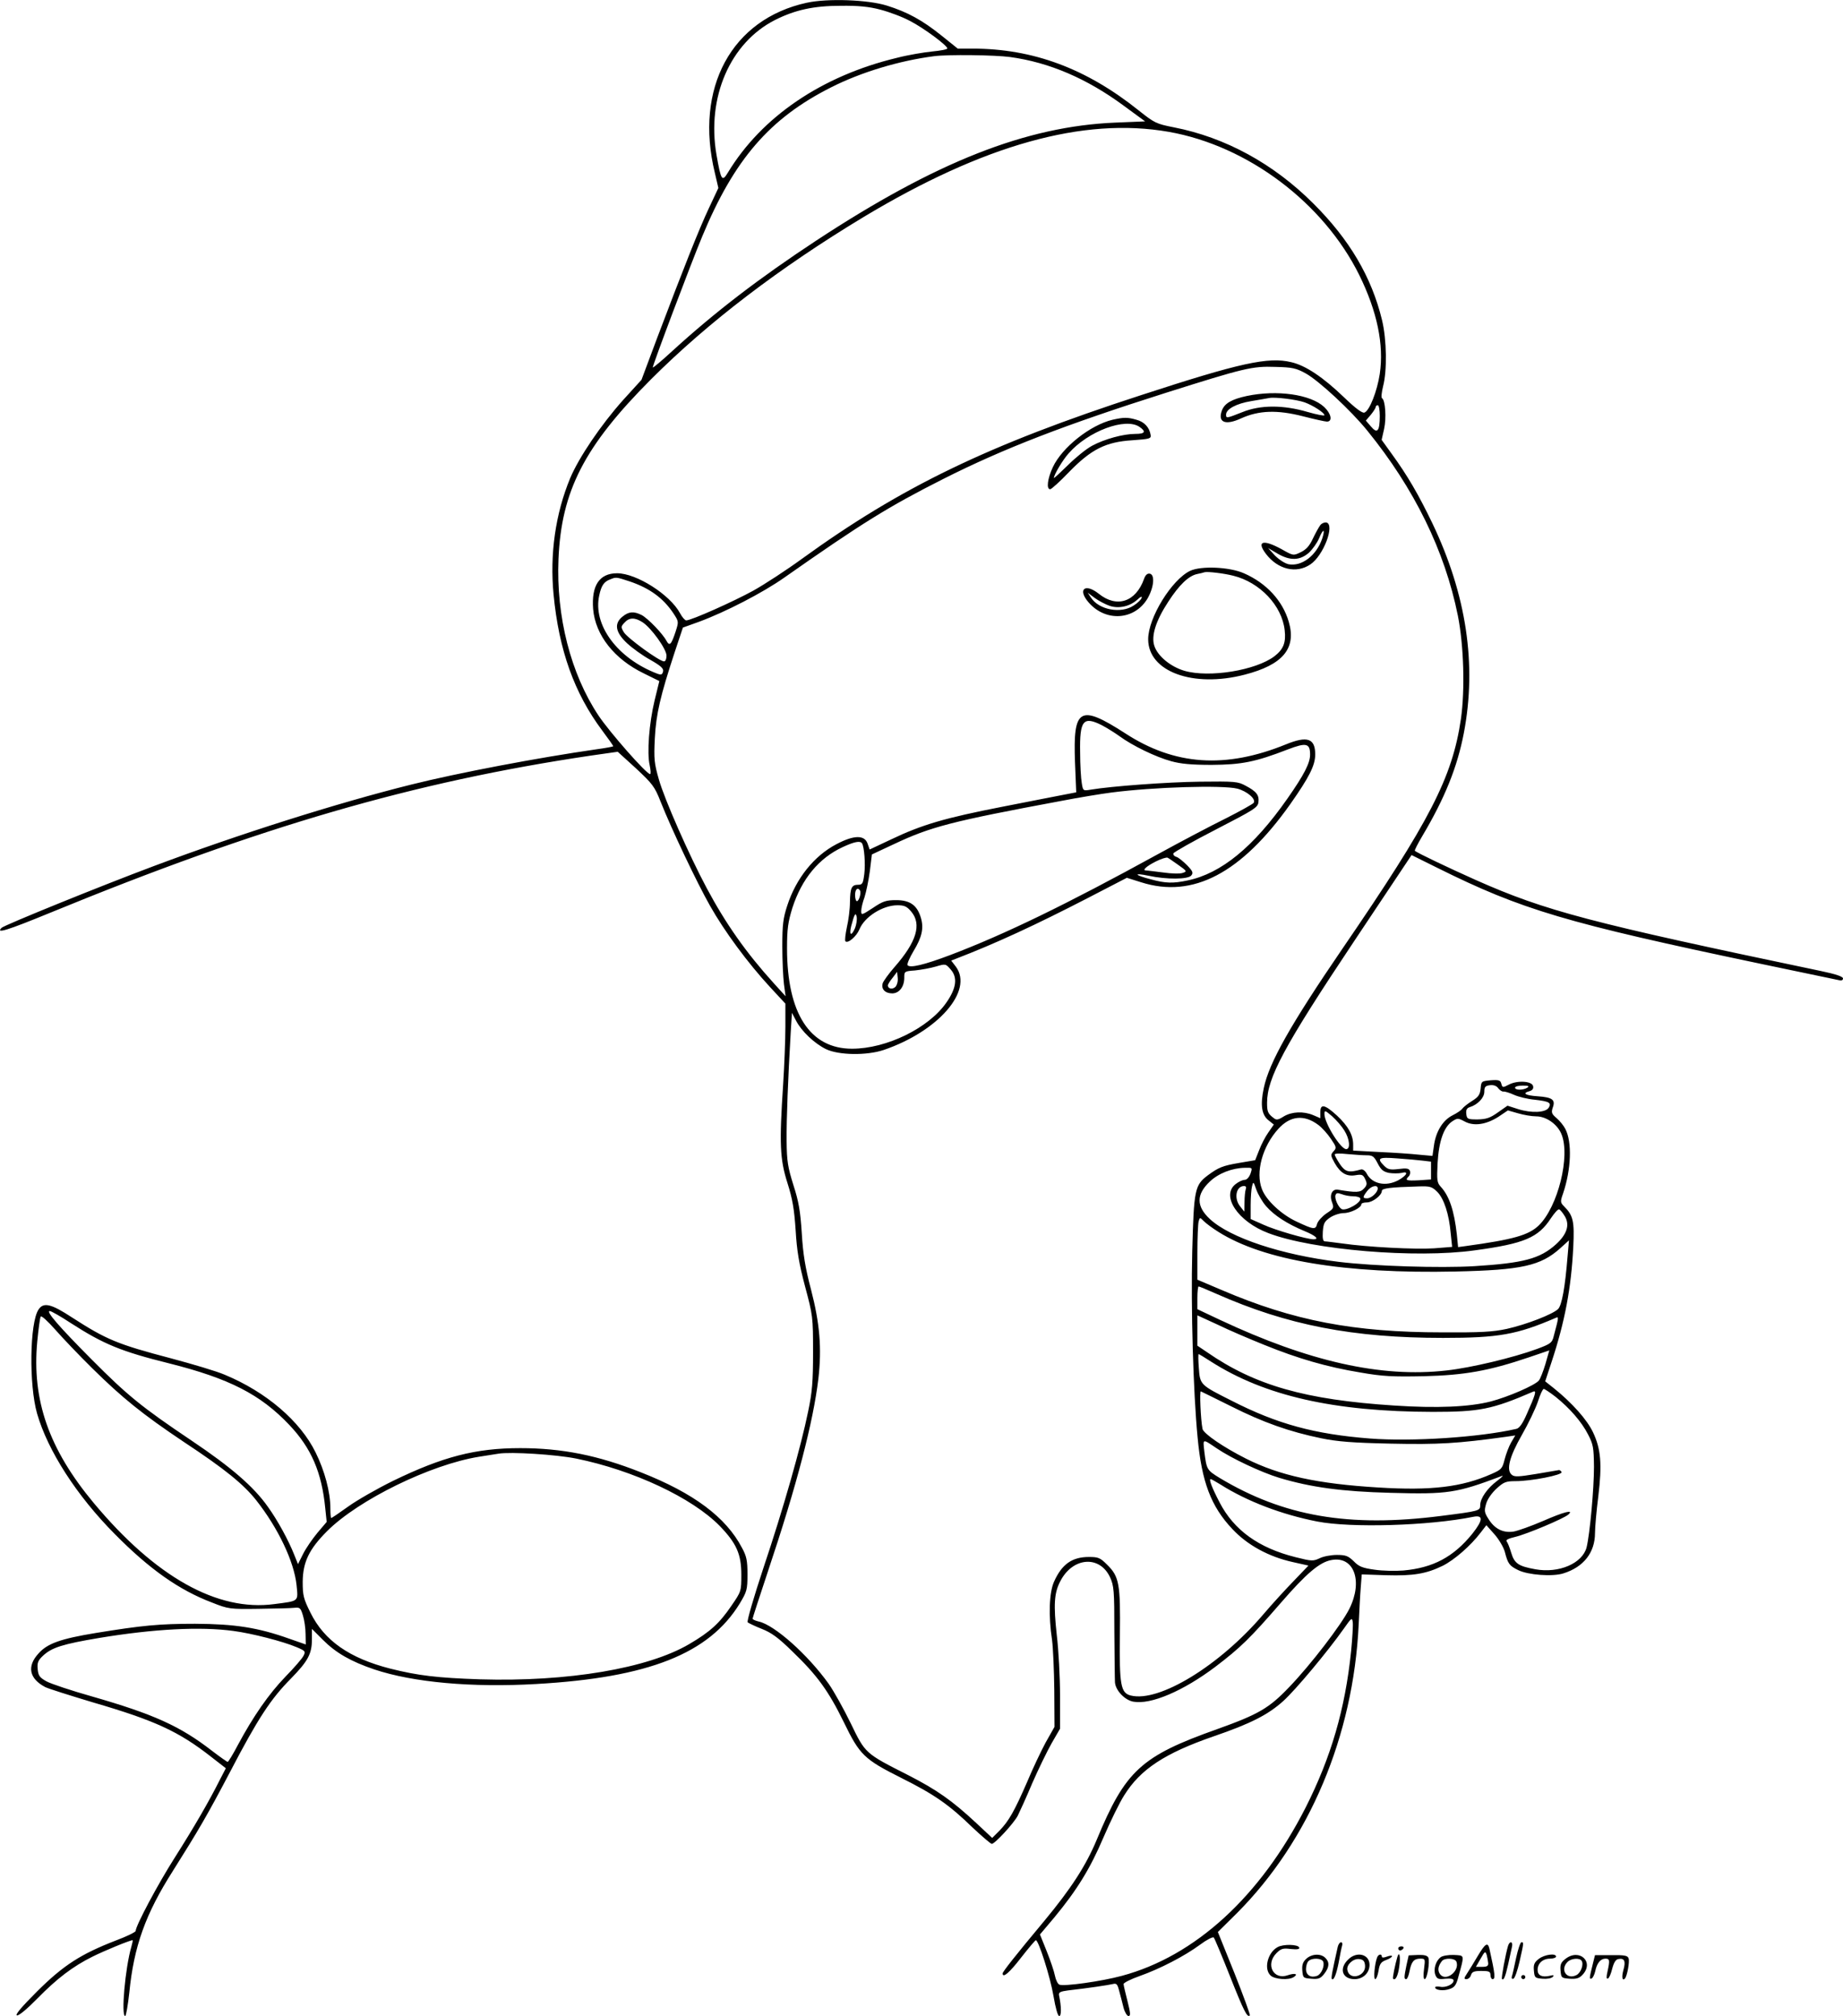<?xml version="1.0" encoding="UTF-8"?>
<svg xmlns="http://www.w3.org/2000/svg" version="1.0" viewBox="0 0 899.185 983.724" preserveAspectRatio="xMidYMid meet">
  <g transform="translate(0.185,983.724) scale(0.1,-0.1)" fill="#000000" stroke="none">
    <path d="M3935 9824 c-368 -80 -550 -417 -449 -831 l17 -73 -46 -98 c-48 -102 -121 -286 -252 -632 l-77 -206 -90 -99 c-108 -121 -215 -279 -258 -381 -72 -174 -100 -371 -81 -568 26 -271 101 -481 237 -663 30 -40 54 -74 54 -77 0 -2 -37 -9 -82 -15 -285 -41 -675 -115 -903 -172 -365 -91 -844 -243 -1257 -398 -254 -95 -729 -288 -742 -301 -31 -31 29 -12 236 73 1025 421 1775 639 2637 767 l133 19 89 -81 c80 -75 91 -88 120 -162 54 -136 177 -395 241 -508 71 -126 185 -280 292 -396 l76 -82 0 -113 c0 -61 -5 -188 -11 -282 -19 -287 -16 -364 21 -480 25 -79 33 -127 40 -230 6 -101 16 -162 46 -275 38 -142 39 -149 39 -320 0 -145 -4 -195 -24 -290 -35 -172 -121 -474 -218 -763 -48 -145 -82 -262 -77 -266 5 -4 36 -19 69 -32 46 -18 81 -43 148 -109 122 -117 177 -193 252 -346 78 -161 99 -181 282 -273 158 -79 231 -129 347 -242 46 -43 88 -79 93 -79 15 0 108 101 127 138 9 18 41 88 70 157 30 69 73 157 95 196 l41 71 0 161 c0 89 -7 223 -16 297 -16 146 -13 204 17 261 60 118 192 129 243 20 19 -42 21 -64 21 -266 1 -121 2 -232 3 -247 3 -39 47 -86 89 -94 85 -16 243 51 402 171 122 93 168 138 319 312 124 143 189 198 246 208 110 21 155 -102 88 -237 -38 -77 -189 -274 -294 -383 -98 -103 -150 -133 -351 -205 -372 -132 -448 -202 -588 -540 -53 -127 -125 -238 -256 -396 -141 -169 -203 -248 -203 -256 0 -25 33 3 90 77 36 46 68 84 72 85 13 0 70 -178 86 -272 10 -59 21 -98 28 -98 11 0 11 45 -1 102 -2 14 7 18 44 23 98 11 197 26 218 31 19 5 23 0 32 -35 6 -23 16 -59 21 -81 6 -22 17 -40 24 -40 11 0 10 14 -5 73 -10 39 -19 77 -19 83 0 6 35 24 78 39 99 35 219 97 295 153 32 24 63 40 67 35 4 -4 40 -90 80 -191 67 -169 84 -202 96 -189 3 2 -31 95 -75 206 l-81 201 93 92 c353 354 568 864 594 1408 3 63 7 144 10 180 l5 65 118 -4 c134 -4 197 7 277 46 56 28 136 97 186 163 l27 35 40 -45 c22 -25 44 -63 50 -85 15 -58 22 -68 65 -89 48 -24 168 -33 221 -16 99 31 154 102 154 197 0 27 7 107 16 178 19 158 13 232 -26 314 -29 61 -101 142 -189 213 l-44 35 31 94 c65 197 96 361 106 562 6 125 0 153 -45 198 -18 18 -19 23 -5 62 40 118 45 252 11 316 -8 16 -27 39 -42 52 -25 21 -27 28 -19 52 14 38 -2 50 -74 55 -61 4 -77 15 -39 25 13 4 20 12 17 24 -4 25 -76 30 -118 8 -30 -16 -32 -15 -37 4 -4 17 -12 20 -52 17 -45 -4 -46 -5 -49 -40 -3 -30 -10 -41 -42 -61 -21 -13 -42 -30 -47 -37 -4 -7 -26 -22 -48 -33 -48 -24 -82 -80 -91 -149 l-7 -49 -66 6 c-36 4 -123 10 -193 13 l-128 7 0 29 c0 47 -24 90 -78 141 -60 55 -82 60 -82 18 l0 -30 -35 15 c-48 20 -104 17 -143 -6 -28 -18 -37 -19 -50 -8 -28 21 -32 31 -32 74 0 121 82 275 425 789 l280 420 125 -62 c414 -206 628 -269 1580 -469 195 -41 365 -76 378 -79 14 -4 22 -1 22 8 0 9 -35 21 -107 36 -1127 236 -1344 293 -1684 444 -130 58 -288 133 -298 143 -2 2 14 34 36 71 111 187 171 337 203 503 64 334 13 676 -154 1025 -68 141 -121 232 -198 338 l-49 68 12 53 c12 53 6 141 -10 150 -5 3 -2 29 5 58 20 76 18 228 -5 323 -51 211 -159 394 -336 570 -194 194 -429 322 -680 371 -86 17 -94 21 -172 83 -255 204 -515 301 -810 301 l-72 0 -81 65 c-91 73 -163 113 -265 145 -93 29 -289 36 -390 14z m359 -34 c42 -11 107 -35 144 -55 68 -35 182 -120 182 -134 0 -5 -33 -11 -74 -15 -40 -4 -118 -17 -172 -31 -366 -88 -659 -287 -824 -559 -29 -48 -34 -40 -56 85 -49 282 67 548 286 659 98 49 188 69 321 69 84 1 137 -4 193 -19z m632 -231 c191 -26 375 -105 554 -237 l105 -77 -145 -6 c-436 -18 -876 -192 -1460 -576 -278 -183 -494 -349 -699 -536 -52 -48 -96 -85 -98 -83 -4 3 186 507 241 639 156 376 329 577 629 728 146 74 332 130 502 152 67 9 298 6 371 -4z m774 -365 c386 -68 755 -346 930 -699 87 -177 121 -339 100 -482 -13 -85 -50 -180 -75 -189 -10 -4 -43 20 -100 75 -102 98 -187 155 -257 171 -112 27 -249 -3 -733 -161 -745 -242 -1171 -448 -1655 -799 -74 -54 -180 -123 -235 -154 -96 -53 -304 -146 -329 -146 -6 0 -20 16 -30 35 -49 91 -213 195 -307 195 -86 0 -126 -59 -117 -175 11 -127 103 -244 248 -314 l75 -37 -23 -94 c-27 -112 -38 -257 -24 -317 5 -24 6 -43 2 -43 -18 0 -198 205 -252 286 -135 203 -207 483 -195 764 14 332 126 550 451 876 280 280 628 545 1037 792 587 353 1073 489 1489 416z m669 -1179 c63 -35 219 -179 300 -279 229 -282 378 -585 442 -903 29 -146 35 -361 15 -503 -42 -287 -151 -498 -577 -1120 -255 -373 -359 -558 -385 -682 -18 -84 -10 -132 24 -158 l25 -20 -27 -39 c-15 -21 -35 -60 -45 -87 l-19 -48 -77 -13 c-82 -14 -101 -22 -153 -60 -65 -49 -69 -68 -77 -373 -7 -274 5 -687 26 -905 20 -218 65 -338 170 -449 73 -78 177 -135 295 -161 l76 -17 -69 -72 c-38 -39 -107 -114 -152 -167 -212 -249 -508 -430 -646 -395 -49 12 -56 52 -53 294 3 250 -3 286 -62 344 -34 34 -43 38 -89 38 -82 0 -132 -35 -170 -120 -24 -52 -28 -167 -10 -285 5 -38 10 -150 11 -247 l1 -177 -43 -76 c-23 -43 -64 -129 -91 -194 -61 -140 -89 -190 -135 -237 l-35 -35 -77 72 c-118 110 -193 163 -336 236 -207 105 -206 104 -277 251 -34 70 -82 156 -107 192 -103 144 -265 288 -342 305 -17 4 -30 10 -30 14 0 3 34 108 75 231 141 421 221 729 246 940 17 149 7 269 -36 435 -28 106 -39 173 -45 275 -7 108 -15 155 -41 235 -27 87 -32 115 -33 215 -1 107 7 307 20 530 l6 95 20 -38 c26 -51 89 -111 146 -139 62 -30 199 -32 282 -4 266 91 438 289 352 406 l-23 30 23 9 c195 75 389 165 639 294 l195 101 70 -22 c252 -80 488 44 727 381 92 131 122 189 122 243 0 78 -38 92 -143 49 -295 -120 -543 -103 -784 54 -222 143 -255 124 -245 -141 l6 -147 -52 -10 c-29 -6 -167 -32 -307 -60 -282 -55 -395 -88 -547 -161 l-102 -48 -10 29 c-15 43 -67 42 -152 -3 -109 -57 -197 -167 -240 -300 -20 -61 -24 -93 -24 -198 0 -69 4 -152 8 -185 l8 -59 -58 64 c-135 149 -234 290 -327 464 -85 159 -205 431 -233 529 -23 80 -25 101 -20 201 6 119 27 208 97 421 l40 120 78 28 c130 48 312 142 417 216 379 266 508 346 775 481 295 149 596 265 1088 421 380 120 419 130 532 126 83 -2 102 -6 149 -32z m361 -207 c0 -75 -12 -89 -43 -52 l-25 29 24 28 c13 16 24 33 24 38 0 5 5 9 10 9 6 0 10 -24 10 -52z m-3659 -808 c97 -33 163 -81 213 -156 26 -40 26 -40 10 -90 -21 -63 -29 -71 -44 -44 -19 36 -91 110 -121 126 -38 19 -62 18 -93 -7 -43 -34 -36 -77 22 -131 26 -24 77 -61 114 -81 52 -30 65 -42 61 -57 -4 -15 -9 -17 -28 -10 -194 74 -316 238 -283 383 10 47 23 66 53 77 29 12 29 12 96 -10z m62 -199 c43 -28 117 -131 117 -163 0 -16 -5 -28 -12 -28 -23 0 -179 114 -196 142 -15 25 -15 28 3 47 23 26 51 26 88 2z m2240 -502 c23 -12 62 -36 87 -54 64 -47 178 -102 252 -122 46 -13 99 -18 198 -18 146 1 213 14 373 76 89 34 107 29 107 -26 0 -41 -29 -98 -111 -215 -165 -236 -323 -365 -487 -399 -71 -15 -107 -14 -177 5 -82 21 -91 34 -13 18 89 -19 192 -18 208 1 11 13 8 21 -20 50 -19 19 -42 38 -52 41 -11 3 -17 11 -15 17 2 6 95 59 208 117 186 96 204 107 207 133 4 34 -9 52 -62 80 -38 21 -53 22 -223 20 -162 -2 -432 -22 -534 -39 -36 -6 -37 -6 -43 32 -4 22 -8 89 -8 149 -3 157 15 179 105 134z m662 -310 c46 -12 92 -50 80 -69 -4 -6 -65 -40 -136 -76 -71 -35 -221 -114 -332 -175 -446 -245 -747 -391 -1013 -492 -127 -48 -198 -65 -208 -49 -3 6 10 36 29 68 42 69 51 113 36 163 -18 61 -53 86 -120 86 -50 0 -65 -5 -114 -38 -55 -36 -57 -36 -57 -15 0 13 7 43 16 67 8 25 20 82 26 127 l10 82 107 50 c180 85 279 111 816 211 88 17 198 35 245 41 207 27 543 37 615 19z m-1831 -267 c11 -18 17 -101 11 -149 -6 -47 -9 -53 -30 -53 -32 0 -39 -15 -40 -85 0 -33 -7 -88 -15 -122 -7 -34 -11 -65 -7 -69 12 -12 54 24 68 58 25 62 114 118 186 118 34 0 46 -6 67 -31 52 -62 26 -148 -82 -271 -28 -32 -53 -67 -57 -78 -9 -28 11 -50 46 -50 34 0 59 32 59 76 0 32 1 32 53 36 28 3 74 11 101 19 48 14 48 14 73 -15 34 -39 27 -91 -21 -160 -86 -125 -292 -226 -461 -226 -205 0 -317 172 -317 490 0 96 5 128 26 197 46 142 129 243 246 297 56 26 85 32 94 18z m1544 -106 c41 -29 42 -31 21 -38 -12 -5 -56 -4 -96 2 -41 5 -79 10 -84 10 -20 0 3 21 49 44 26 13 52 21 57 18 6 -3 29 -19 53 -36z m-1554 -124 c7 -12 -5 -52 -15 -52 -5 0 -9 14 -9 30 0 28 13 40 24 22z m-24 -183 c-18 -42 -30 -36 -19 9 16 61 22 70 27 44 2 -13 -2 -37 -8 -53z m197 -287 c-14 -14 -37 -10 -37 7 0 5 10 21 23 37 l22 29 3 -29 c2 -16 -3 -35 -11 -44z m2966 -511 c7 1 30 -6 52 -16 22 -10 68 -21 102 -24 70 -8 82 -15 67 -39 -15 -24 -84 -27 -148 -7 l-53 17 -47 -33 c-38 -27 -56 -33 -99 -34 -49 0 -52 2 -55 27 -2 19 2 28 17 33 39 12 71 46 71 75 0 24 5 29 28 32 17 2 32 -3 40 -15 8 -10 19 -17 25 -16z m117 19 c-20 -13 -60 -13 -60 0 0 6 17 10 38 10 27 0 33 -3 22 -10z m-893 -209 c26 -41 31 -91 9 -91 -27 0 -106 127 -106 171 0 20 3 19 38 -11 20 -18 47 -49 59 -69z m847 84 c27 -8 67 -15 89 -15 49 0 103 -38 123 -86 45 -107 -17 -355 -110 -446 -50 -48 -124 -69 -357 -101 l-37 -5 -6 61 c-13 117 -37 189 -79 234 -18 20 -19 32 -15 115 6 106 30 176 72 204 25 16 28 16 60 -1 44 -24 104 -16 165 23 25 17 46 31 46 31 0 0 22 -6 49 -14z m-975 -56 c18 -13 46 -44 62 -68 28 -41 29 -45 13 -62 -15 -17 -14 -20 6 -57 28 -49 58 -67 103 -59 30 5 36 2 46 -20 10 -21 9 -29 -6 -45 -18 -20 -37 -21 -127 -6 -28 5 -43 -25 -29 -61 10 -28 9 -31 -28 -55 -21 -15 -41 -37 -45 -51 -7 -29 -16 -28 -101 12 -73 34 -148 104 -168 158 -32 82 2 208 80 294 58 64 125 71 194 20z m237 -149 c29 0 36 -5 54 -40 16 -31 27 -40 55 -46 19 -3 47 -3 61 0 37 10 27 -12 -16 -36 -61 -32 -128 -18 -154 33 -7 13 -19 22 -27 20 -60 -17 -77 -13 -103 25 -14 21 -26 43 -26 48 0 5 26 6 61 2 34 -3 77 -6 95 -6z m272 -26 l42 -5 0 -44 0 -43 -60 -4 c-62 -3 -68 0 -49 19 7 7 9 19 6 27 -5 12 -17 14 -55 9 -42 -5 -53 -2 -71 16 -37 37 -27 43 62 36 45 -3 101 -8 125 -11z m-839 -64 c-7 -18 -18 -30 -29 -30 -9 0 -29 -9 -44 -21 -72 -57 12 -183 161 -239 215 -82 718 -124 1005 -84 244 33 311 62 373 157 17 25 34 45 40 43 5 -1 18 -17 28 -34 25 -42 10 -88 -44 -137 -78 -70 -158 -91 -397 -106 -168 -10 -490 0 -662 21 -279 34 -530 117 -629 209 -67 62 -67 120 0 183 42 40 109 66 171 67 37 1 37 1 27 -29z m76 -158 c40 -46 104 -87 188 -122 54 -22 73 -40 44 -40 -32 0 -188 45 -244 71 l-63 28 0 68 c0 37 3 79 7 93 6 23 7 22 20 -16 8 -23 29 -60 48 -82z m-99 82 c-3 -9 -6 -37 -6 -62 l-1 -47 -19 24 c-33 39 -22 101 18 101 9 0 12 -6 8 -16z m644 4 c0 -19 -31 -48 -52 -48 -22 0 -23 5 0 35 18 25 52 34 52 13z m290 -16 c33 -33 58 -109 66 -203 l7 -66 -89 -7 c-91 -6 -326 6 -449 24 -39 5 -76 10 -83 10 -9 0 -12 14 -10 47 3 41 8 50 35 69 18 12 48 22 67 22 33 0 86 26 86 43 0 5 12 9 27 9 28 0 73 35 73 56 0 13 40 18 178 22 58 2 66 -1 92 -26z m-410 -22 c16 0 31 -4 34 -9 12 -19 -70 -66 -91 -53 -17 11 -35 53 -29 68 4 11 11 11 31 4 15 -6 39 -10 55 -10z m-657 -174 c220 -139 616 -205 1157 -193 323 7 415 28 510 113 l43 39 -7 -80 c-12 -150 -28 -237 -46 -255 -26 -26 -156 -76 -250 -97 -69 -15 -128 -18 -315 -17 -431 0 -727 57 -1075 206 l-120 51 0 131 c0 72 3 141 6 153 6 21 6 21 25 2 11 -11 43 -35 72 -53z m-10 -302 c346 -153 666 -215 1106 -215 271 0 360 16 550 98 15 7 14 2 -10 -88 -8 -34 -15 -39 -82 -64 -114 -42 -322 -92 -442 -105 -318 -36 -671 43 -1107 248 l-108 51 0 55 c0 31 3 56 6 56 3 0 42 -16 87 -36z m233 -249 c165 -67 306 -108 470 -135 109 -19 156 -21 309 -18 199 5 317 26 512 92 l100 34 -19 -67 c-11 -36 -25 -72 -32 -80 -18 -23 -150 -80 -234 -102 -105 -27 -263 -34 -472 -20 -433 28 -679 98 -914 261 l-46 31 0 74 0 74 98 -45 c53 -26 156 -70 228 -99z m-259 -82 c262 -167 599 -244 1082 -245 228 0 289 12 490 99 17 7 10 -16 -32 -110 -20 -46 -36 -69 -51 -72 -178 -41 -509 -63 -714 -47 -270 21 -453 71 -674 184 -155 78 -155 78 -161 161 -3 37 -3 67 -1 67 2 0 29 -16 61 -37z m1680 -171 c70 -56 128 -123 159 -184 25 -48 28 -63 29 -158 0 -109 -20 -327 -36 -393 -20 -78 -135 -128 -250 -107 -83 15 -102 28 -118 81 -7 24 -17 49 -22 55 -6 7 8 14 42 22 58 14 236 89 259 109 29 26 -20 14 -125 -32 -56 -24 -120 -47 -142 -51 -51 -8 -93 13 -123 62 -20 31 -21 40 -11 74 6 22 28 53 51 74 35 32 46 36 93 36 76 0 229 30 224 44 -3 6 -8 10 -13 10 -5 -1 -55 -9 -112 -19 -85 -14 -105 -15 -118 -4 -28 23 -12 87 49 194 31 54 66 127 78 162 11 35 24 63 29 63 4 0 30 -17 57 -38z m-1580 -48 c153 -77 282 -123 438 -155 78 -16 152 -22 340 -26 231 -5 326 1 558 33 l48 7 -20 -34 c-11 -19 -25 -56 -32 -83 -11 -45 -16 -50 -64 -71 -144 -64 -294 -82 -552 -66 -297 18 -481 58 -646 141 -111 56 -207 122 -212 145 -9 46 -15 187 -8 183 4 -2 72 -35 150 -74z m-71 -205 c71 -48 215 -116 304 -143 153 -46 306 -67 542 -73 281 -8 323 -1 543 82 11 5 1 -6 -23 -24 -47 -35 -82 -85 -82 -118 0 -28 -4 -29 -193 -53 -448 -57 -766 -2 -1079 186 -62 38 -63 41 -74 128 -7 65 -11 64 62 15z m16 -175 c129 -82 299 -147 473 -181 164 -32 544 -21 761 23 50 10 48 -16 -4 -82 -92 -114 -192 -167 -337 -180 -38 -3 -102 -2 -141 4 -58 8 -76 15 -101 41 -27 26 -39 31 -82 31 -28 0 -66 -7 -84 -16 -32 -15 -39 -15 -118 5 -180 45 -301 132 -371 268 -37 71 -53 113 -43 113 3 0 24 -12 47 -26z m638 -814 c-29 -282 -98 -518 -222 -763 -221 -434 -539 -725 -897 -821 -100 -27 -280 -52 -304 -43 -8 3 -18 23 -22 44 -4 21 -22 74 -40 119 l-33 82 70 83 c110 133 175 238 240 391 34 79 79 171 101 205 79 127 197 205 437 288 181 62 266 106 339 172 60 54 217 242 296 354 37 53 40 55 43 30 2 -14 -2 -78 -8 -141z M6081 7905 c-74 -16 -108 -36 -121 -70 -22 -59 16 -75 94 -39 86 39 176 42 301 10 55 -14 108 -26 117 -26 29 0 21 39 -13 71 -66 62 -231 85 -378 54z m282 -31 c42 -15 97 -51 97 -63 0 -4 -37 3 -82 16 -119 35 -231 35 -319 -1 -76 -30 -79 -31 -79 -12 0 27 50 54 123 66 39 7 79 13 87 15 27 6 133 -7 173 -21z M5426 7789 c-109 -26 -246 -135 -291 -231 -26 -56 -33 -108 -13 -108 6 0 48 38 92 84 108 111 179 147 309 155 85 6 92 8 89 26 -6 37 -31 64 -69 74 -44 13 -63 12 -117 0z m132 -35 c33 -23 27 -34 -21 -34 -58 0 -150 -25 -211 -58 -28 -15 -81 -58 -118 -95 -38 -37 -68 -65 -68 -62 0 15 43 88 72 120 94 108 278 177 346 129z M6440 7275 c-7 -9 -23 -38 -36 -65 -17 -37 -33 -54 -59 -67 -37 -18 -37 -18 -95 15 -90 49 -123 39 -75 -24 58 -76 148 -97 216 -51 64 42 122 195 78 205 -9 1 -22 -4 -29 -13z m9 -66 c-28 -82 -99 -137 -164 -125 -18 4 -46 22 -66 42 l-34 37 46 -27 c62 -36 109 -34 153 4 18 17 41 49 50 71 20 49 31 47 15 -2z M5805 7052 c-90 -43 -205 -229 -205 -334 0 -158 219 -238 470 -173 187 48 254 128 216 258 -30 103 -109 189 -219 237 -70 31 -208 37 -262 12z m210 -24 c130 -32 238 -146 251 -266 7 -60 -6 -93 -50 -127 -91 -69 -318 -106 -439 -71 -68 20 -131 72 -147 122 -16 48 7 122 68 215 53 82 99 126 140 135 15 3 32 7 37 9 14 4 93 -5 140 -17z M5580 7013 c-40 -113 -133 -144 -221 -73 -68 54 -105 21 -49 -43 84 -96 224 -86 287 20 31 54 37 116 11 121 -12 2 -21 -6 -28 -25z m-168 -132 c45 -15 99 -3 136 31 16 15 23 17 20 8 -2 -8 -19 -25 -38 -37 -62 -42 -170 -22 -209 38 l-16 24 35 -26 c19 -14 52 -31 72 -38z M186 3447 c-43 -64 -47 -367 -7 -507 52 -181 193 -401 380 -589 168 -170 313 -273 475 -334 78 -31 86 -32 226 -30 80 1 158 3 175 5 26 3 30 -1 41 -37 7 -22 13 -63 13 -91 l1 -51 -80 28 c-154 55 -267 72 -460 73 -175 0 -258 -8 -485 -45 -170 -28 -236 -51 -279 -100 -58 -63 -45 -123 33 -164 16 -8 121 -41 234 -75 302 -88 418 -142 575 -265 l72 -56 -27 -52 c-55 -110 -129 -237 -221 -382 -84 -132 -191 -333 -192 -360 0 -5 -44 -27 -98 -47 -170 -66 -254 -120 -382 -247 -78 -78 -110 -116 -99 -118 9 -2 49 31 100 83 94 96 172 156 269 204 56 28 182 80 195 80 2 0 -1 -15 -6 -32 -30 -103 -51 -338 -30 -338 4 0 13 51 20 114 22 225 79 384 212 593 128 203 169 274 279 483 137 263 199 357 297 456 84 86 103 121 103 193 l0 50 53 -53 c65 -65 137 -106 252 -145 189 -63 474 -89 788 -71 549 31 845 148 995 394 34 57 37 66 37 141 0 67 -4 88 -27 130 -78 149 -236 267 -493 368 -209 83 -386 118 -589 118 -218 0 -378 -42 -621 -160 -77 -38 -175 -94 -218 -125 -43 -31 -80 -56 -83 -56 -2 0 -4 21 -4 48 0 79 -28 183 -72 272 -75 153 -241 295 -443 379 -39 17 -157 52 -262 80 -262 69 -315 91 -484 200 -102 67 -139 75 -163 38z m158 -66 c160 -103 245 -138 478 -196 295 -74 447 -152 588 -301 107 -113 158 -231 175 -406 l7 -67 -45 -53 c-24 -29 -56 -75 -70 -103 l-25 -50 -18 45 c-28 71 -82 170 -129 235 -69 98 -179 193 -371 322 -244 164 -313 220 -489 397 -158 159 -225 236 -204 236 7 0 53 -26 103 -59z m105 -221 c147 -145 245 -224 445 -358 203 -134 292 -207 354 -285 108 -137 185 -300 197 -414 8 -82 14 -77 -109 -93 -277 -37 -579 132 -881 494 -218 262 -302 501 -275 788 6 61 13 116 17 121 3 6 35 -23 71 -64 36 -41 117 -126 181 -189z m2361 -440 c279 -57 565 -191 700 -329 81 -84 105 -137 105 -237 0 -81 0 -82 -49 -153 -57 -84 -104 -127 -205 -186 -202 -119 -594 -185 -1021 -172 -208 7 -301 18 -437 52 -200 51 -323 137 -390 273 -34 68 -38 84 -38 151 1 96 31 159 119 247 153 153 505 325 741 363 39 6 81 13 95 15 59 10 281 -4 380 -24z m-1673 -841 c91 -12 242 -51 308 -79 43 -18 45 -21 34 -42 -6 -13 -46 -59 -89 -103 -80 -83 -156 -192 -231 -332 -24 -46 -47 -83 -50 -83 -3 0 -37 24 -75 53 -157 122 -286 180 -589 267 -99 28 -198 61 -220 73 -34 19 -40 28 -43 60 -3 31 2 43 27 66 42 39 95 56 274 86 266 44 493 56 654 34z M6525 338 c-27 -120 -33 -153 -29 -157 9 -10 22 21 34 83 6 34 13 69 16 79 3 9 1 17 -5 17 -6 0 -13 -10 -16 -22z M7356 343 c-12 -39 -34 -158 -30 -162 8 -9 16 8 30 70 8 35 16 74 19 87 6 26 -11 30 -19 5z M7395 283 c-9 -43 -18 -84 -21 -91 -2 -8 1 -12 8 -10 7 3 20 40 30 84 21 93 21 94 9 94 -5 0 -17 -35 -26 -77z M6231 336 c-49 -27 -68 -108 -33 -139 20 -18 88 -23 112 -7 24 15 6 21 -29 9 -70 -25 -110 53 -55 108 22 22 32 25 70 20 31 -3 44 -1 41 7 -5 16 -78 18 -106 2z M7208 293 c-19 -32 -42 -70 -52 -85 -16 -24 -16 -28 -3 -28 9 0 19 9 22 20 5 16 15 20 51 20 37 0 44 -3 44 -20 0 -11 5 -20 10 -20 15 0 13 22 -15 148 -8 34 -20 27 -57 -35z m51 -35 c1 -14 -7 -18 -29 -18 l-31 0 23 40 c21 37 23 38 30 17 3 -12 6 -30 7 -39z M6820 330 c0 -5 4 -10 9 -10 6 0 13 5 16 10 3 6 -1 10 -9 10 -9 0 -16 -4 -16 -10z M6371 279 c-17 -16 -21 -30 -19 -57 3 -36 5 -37 44 -40 35 -3 45 1 63 24 25 32 27 57 5 78 -22 22 -66 20 -93 -5z m83 -14 c8 -21 -9 -61 -30 -69 -30 -11 -54 3 -54 33 0 15 5 32 12 39 17 17 65 15 72 -3z M6575 275 c-45 -44 -28 -95 32 -95 41 0 73 30 73 70 0 52 -63 68 -105 25z m83 -27 c6 -54 -76 -77 -86 -24 -6 26 28 57 57 54 20 -2 27 -10 29 -30z M6717 286 c-12 -31 -19 -106 -9 -106 5 0 12 18 16 41 5 33 12 43 36 52 17 6 30 15 30 19 0 4 -11 3 -25 -2 -16 -6 -25 -6 -25 0 0 15 -17 12 -23 -4z M6816 289 c-11 -37 -25 -104 -21 -107 11 -11 24 14 30 59 7 47 1 79 -9 48z M6860 247 c-12 -59 -12 -67 -1 -67 5 0 12 17 16 38 9 47 21 62 53 62 24 0 24 -2 18 -50 -4 -30 -3 -50 3 -50 12 0 26 83 18 105 -5 10 -19 14 -51 13 l-45 -2 -11 -49z M7027 287 c-24 -18 -36 -58 -26 -86 8 -20 15 -23 49 -19 27 2 40 0 40 -9 0 -18 -38 -36 -66 -30 -13 2 -24 1 -24 -3 0 -14 41 -19 71 -8 24 8 32 19 43 61 30 109 31 102 -23 105 -26 1 -55 -4 -64 -11z m77 -22 c17 -46 -52 -99 -80 -61 -13 18 -10 40 9 64 13 17 64 15 71 -3z M7506 279 c-22 -17 -27 -28 -24 -58 3 -34 5 -36 42 -39 21 -2 44 2 50 9 8 9 5 10 -16 5 -37 -8 -58 2 -58 29 0 32 25 55 61 55 16 0 29 5 29 10 0 18 -57 10 -84 -11z M7636 279 c-22 -17 -27 -28 -24 -58 3 -35 5 -36 45 -39 32 -2 46 2 62 19 59 63 -15 131 -83 78z m79 -10 c11 -17 -4 -58 -25 -69 -48 -25 -82 26 -44 64 18 18 60 21 69 5z M7771 261 c-19 -77 -20 -82 -8 -78 6 2 14 18 18 35 8 40 26 62 50 62 21 0 22 -8 10 -63 -6 -26 -6 -37 2 -34 6 2 15 23 21 48 8 30 17 45 30 47 29 6 37 -10 25 -52 -10 -35 -6 -57 7 -43 10 10 24 81 18 98 -4 14 -19 17 -84 16 l-80 0 -9 -36z M7420 190 c0 -5 5 -10 10 -10 6 0 10 5 10 10 0 6 -4 10 -10 10 -5 0 -10 -4 -10 -10z"></path>
  </g>
</svg>
